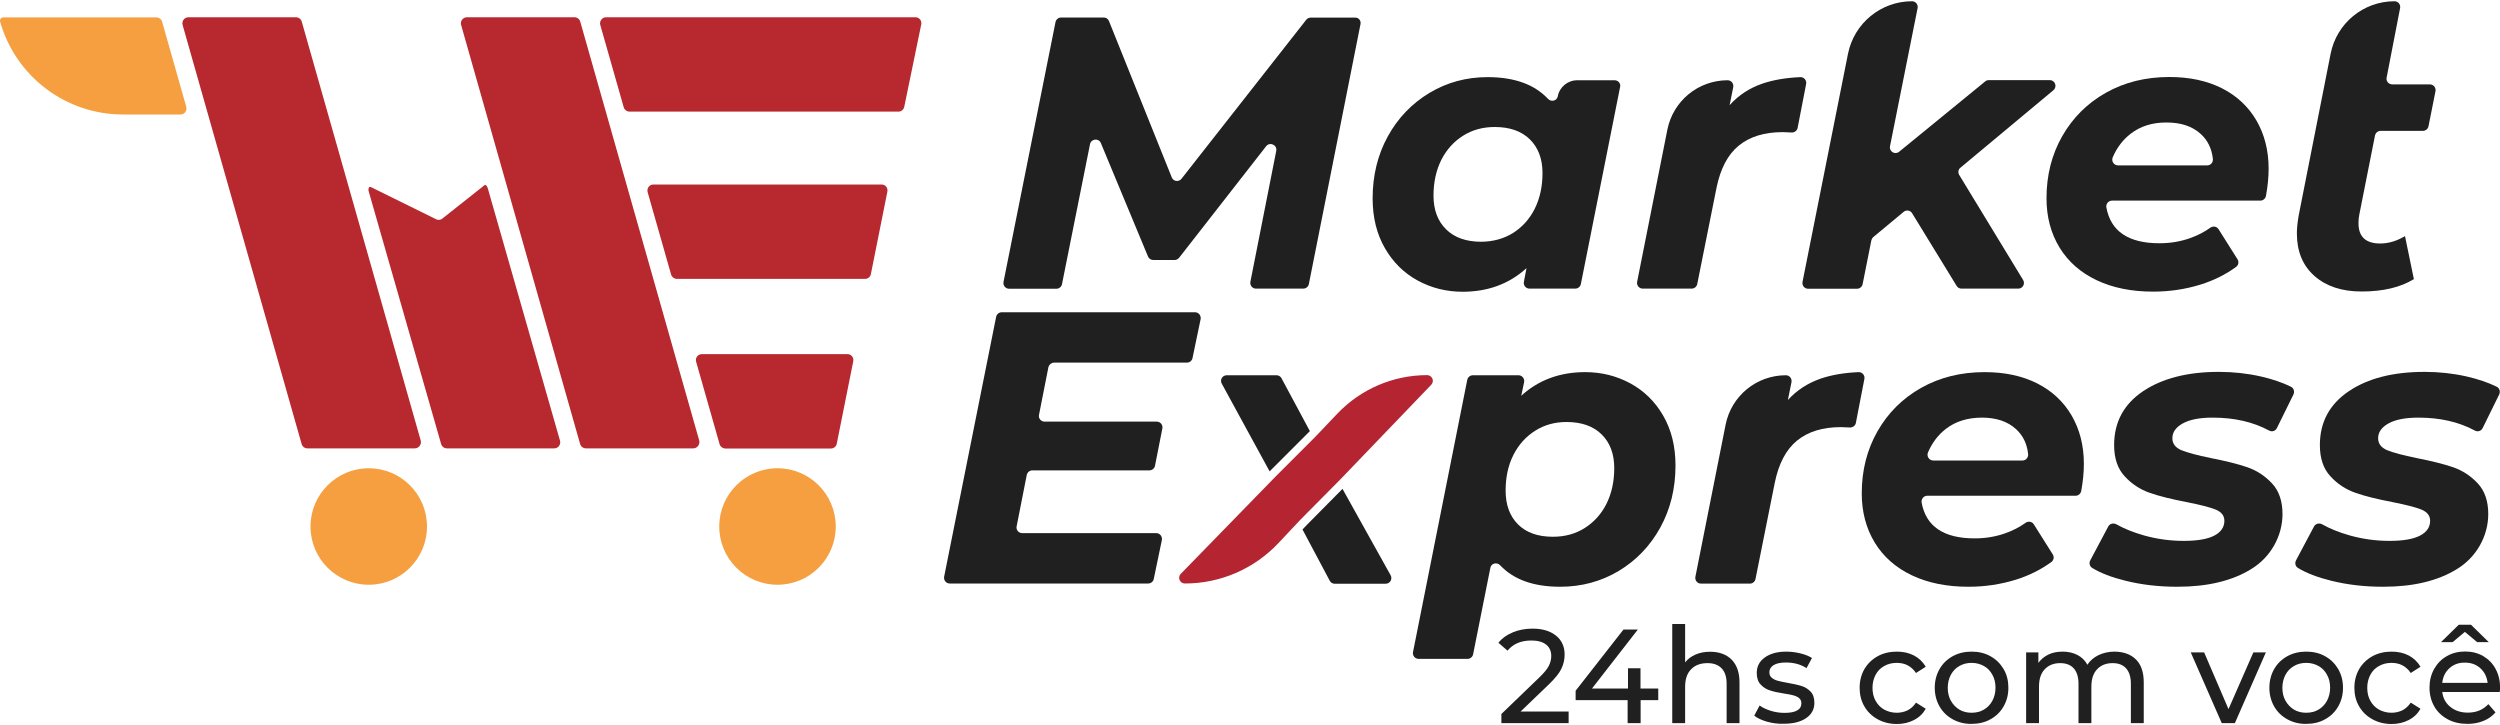 <?xml version="1.0" encoding="utf-8"?>
<!-- Generator: Adobe Illustrator 24.3.0, SVG Export Plug-In . SVG Version: 6.00 Build 0)  -->
<svg version="1.1" id="Camada_1" xmlns="http://www.w3.org/2000/svg" xmlns:xlink="http://www.w3.org/1999/xlink" x="0px" y="0px"
	 viewBox="0 0 200 58" style="enable-background:new 0 0 200 58;" xml:space="preserve">
<style type="text/css">
	.st0{fill:#202020;}
	.st1{fill:#B52431;}
	.st2{fill:#B8282F;}
	.st3{fill:#F59F40;}
</style>
<g>
	<g>
		<path class="st0" d="M125.49,56.92v0.93h-5.38v-0.73l3.05-2.94c0.37-0.36,0.62-0.66,0.75-0.92c0.13-0.26,0.19-0.52,0.19-0.78
			c0-0.39-0.14-0.7-0.41-0.91c-0.27-0.22-0.67-0.33-1.18-0.33c-0.83,0-1.46,0.27-1.91,0.81l-0.73-0.63
			c0.29-0.36,0.67-0.63,1.15-0.83c0.47-0.2,1-0.3,1.59-0.3c0.78,0,1.41,0.19,1.87,0.56c0.46,0.37,0.69,0.88,0.69,1.52
			c0,0.4-0.09,0.78-0.26,1.13c-0.17,0.36-0.5,0.76-0.97,1.22l-2.29,2.2H125.49z"/>
		<path class="st0" d="M132.67,56.01h-1.42v1.84h-1.04v-1.84h-4.16v-0.75l3.83-4.9h1.15l-3.67,4.72h2.88v-1.62h1v1.62h1.42V56.01z"
			/>
		<path class="st0" d="M138.52,52.76c0.42,0.42,0.64,1.03,0.64,1.83v3.26h-1.03v-3.14c0-0.55-0.13-0.96-0.4-1.24
			c-0.26-0.28-0.64-0.42-1.13-0.42c-0.56,0-0.99,0.16-1.31,0.49c-0.32,0.32-0.48,0.79-0.48,1.39v2.92h-1.03v-7.93h1.03v3.07
			c0.21-0.27,0.49-0.48,0.84-0.63c0.35-0.15,0.73-0.22,1.16-0.22C137.52,52.14,138.09,52.34,138.52,52.76z"/>
		<path class="st0" d="M141.34,57.73c-0.43-0.13-0.76-0.28-1-0.48l0.43-0.81c0.25,0.18,0.55,0.32,0.91,0.43
			c0.36,0.11,0.72,0.16,1.08,0.16c0.9,0,1.35-0.26,1.35-0.77c0-0.17-0.06-0.31-0.18-0.41c-0.12-0.1-0.27-0.17-0.45-0.22
			c-0.18-0.05-0.44-0.1-0.77-0.15c-0.46-0.07-0.83-0.15-1.12-0.25c-0.29-0.09-0.54-0.25-0.74-0.47c-0.21-0.22-0.31-0.53-0.31-0.93
			c0-0.51,0.21-0.92,0.64-1.23c0.43-0.31,1-0.47,1.72-0.47c0.38,0,0.76,0.05,1.13,0.14c0.38,0.09,0.69,0.22,0.93,0.37l-0.44,0.81
			c-0.46-0.3-1.01-0.45-1.64-0.45c-0.43,0-0.77,0.07-0.99,0.21c-0.23,0.14-0.34,0.33-0.34,0.57c0,0.19,0.06,0.33,0.19,0.44
			c0.13,0.11,0.29,0.19,0.48,0.24c0.19,0.05,0.45,0.11,0.8,0.17c0.46,0.08,0.82,0.16,1.11,0.25c0.28,0.09,0.52,0.24,0.72,0.45
			c0.2,0.21,0.3,0.51,0.3,0.9c0,0.51-0.22,0.92-0.66,1.22s-1.04,0.45-1.79,0.45C142.22,57.92,141.77,57.85,141.34,57.73z"/>
		<path class="st0" d="M150.21,57.54c-0.45-0.25-0.81-0.59-1.06-1.03c-0.26-0.44-0.38-0.94-0.38-1.49s0.13-1.05,0.38-1.49
			c0.26-0.44,0.61-0.78,1.06-1.03c0.45-0.25,0.97-0.37,1.54-0.37c0.51,0,0.97,0.1,1.37,0.31c0.4,0.21,0.71,0.51,0.94,0.9l-0.78,0.5
			c-0.18-0.27-0.4-0.47-0.66-0.61c-0.26-0.14-0.56-0.2-0.88-0.2c-0.37,0-0.7,0.08-1,0.25c-0.3,0.16-0.53,0.4-0.69,0.7
			s-0.25,0.65-0.25,1.04c0,0.4,0.08,0.75,0.25,1.05c0.17,0.3,0.4,0.54,0.69,0.7c0.3,0.16,0.63,0.25,1,0.25
			c0.32,0,0.61-0.07,0.88-0.2c0.26-0.14,0.48-0.34,0.66-0.61l0.78,0.49c-0.22,0.39-0.53,0.69-0.94,0.9
			c-0.4,0.21-0.86,0.32-1.37,0.32C151.18,57.92,150.66,57.79,150.21,57.54z"/>
		<path class="st0" d="M156.21,57.54c-0.45-0.25-0.8-0.59-1.05-1.03c-0.25-0.44-0.38-0.94-0.38-1.49s0.13-1.05,0.38-1.49
			c0.25-0.44,0.6-0.78,1.05-1.03c0.45-0.25,0.95-0.37,1.52-0.37c0.56,0,1.07,0.12,1.51,0.37c0.45,0.25,0.79,0.59,1.05,1.03
			s0.38,0.93,0.38,1.49s-0.13,1.05-0.38,1.49c-0.25,0.44-0.6,0.78-1.05,1.03c-0.44,0.25-0.95,0.37-1.51,0.37
			C157.17,57.92,156.66,57.79,156.21,57.54z M158.71,56.77c0.29-0.17,0.51-0.4,0.68-0.71c0.16-0.3,0.25-0.65,0.25-1.04
			c0-0.39-0.08-0.74-0.25-1.04c-0.16-0.3-0.39-0.54-0.68-0.7s-0.61-0.25-0.98-0.25c-0.36,0-0.69,0.08-0.98,0.25
			c-0.29,0.16-0.52,0.4-0.68,0.7s-0.25,0.65-0.25,1.04c0,0.39,0.08,0.74,0.25,1.04s0.4,0.54,0.68,0.71
			c0.29,0.17,0.61,0.25,0.98,0.25C158.09,57.02,158.42,56.94,158.71,56.77z"/>
		<path class="st0" d="M170.87,52.75c0.42,0.41,0.63,1.03,0.63,1.84v3.26h-1.03v-3.14c0-0.55-0.13-0.96-0.38-1.24
			c-0.25-0.28-0.61-0.42-1.08-0.42c-0.52,0-0.93,0.16-1.24,0.49c-0.31,0.32-0.46,0.79-0.46,1.39v2.92h-1.03v-3.14
			c0-0.55-0.13-0.96-0.38-1.24c-0.25-0.28-0.61-0.42-1.08-0.42c-0.52,0-0.93,0.16-1.24,0.49c-0.31,0.32-0.46,0.79-0.46,1.39v2.92
			h-1.03v-5.66h0.98v0.84c0.21-0.29,0.48-0.51,0.81-0.67s0.72-0.23,1.14-0.23c0.44,0,0.83,0.09,1.18,0.27
			c0.34,0.18,0.61,0.44,0.79,0.78c0.21-0.33,0.51-0.58,0.89-0.77c0.38-0.18,0.81-0.28,1.29-0.28
			C169.89,52.14,170.45,52.34,170.87,52.75z"/>
		<path class="st0" d="M181.27,52.19l-2.48,5.66h-1.05l-2.48-5.66h1.07l1.95,4.54l1.99-4.54H181.27z"/>
		<path class="st0" d="M182.98,57.54c-0.45-0.25-0.8-0.59-1.05-1.03c-0.25-0.44-0.38-0.94-0.38-1.49s0.13-1.05,0.38-1.49
			c0.25-0.44,0.6-0.78,1.05-1.03c0.45-0.25,0.95-0.37,1.52-0.37c0.56,0,1.07,0.12,1.51,0.37c0.45,0.25,0.79,0.59,1.05,1.03
			c0.25,0.44,0.38,0.93,0.38,1.49s-0.13,1.05-0.38,1.49c-0.25,0.44-0.6,0.78-1.05,1.03c-0.44,0.25-0.95,0.37-1.51,0.37
			C183.94,57.92,183.43,57.79,182.98,57.54z M185.48,56.77c0.29-0.17,0.51-0.4,0.68-0.71c0.16-0.3,0.25-0.65,0.25-1.04
			c0-0.39-0.08-0.74-0.25-1.04c-0.16-0.3-0.39-0.54-0.68-0.7c-0.29-0.16-0.61-0.25-0.98-0.25c-0.36,0-0.69,0.08-0.98,0.25
			c-0.29,0.16-0.52,0.4-0.68,0.7s-0.25,0.65-0.25,1.04c0,0.39,0.08,0.74,0.25,1.04s0.4,0.54,0.68,0.71
			c0.29,0.17,0.61,0.25,0.98,0.25C184.86,57.02,185.19,56.94,185.48,56.77z"/>
		<path class="st0" d="M189.79,57.54c-0.45-0.25-0.81-0.59-1.06-1.03c-0.26-0.44-0.38-0.94-0.38-1.49s0.13-1.05,0.38-1.49
			c0.26-0.44,0.61-0.78,1.06-1.03c0.45-0.25,0.97-0.37,1.54-0.37c0.51,0,0.97,0.1,1.37,0.31c0.4,0.21,0.71,0.51,0.94,0.9l-0.78,0.5
			c-0.18-0.27-0.4-0.47-0.66-0.61c-0.26-0.14-0.56-0.2-0.88-0.2c-0.37,0-0.7,0.08-1,0.25c-0.3,0.16-0.53,0.4-0.69,0.7
			s-0.25,0.65-0.25,1.04c0,0.4,0.08,0.75,0.25,1.05c0.17,0.3,0.4,0.54,0.69,0.7c0.3,0.16,0.63,0.25,1,0.25
			c0.32,0,0.61-0.07,0.88-0.2c0.26-0.14,0.48-0.34,0.66-0.61l0.78,0.49c-0.22,0.39-0.53,0.69-0.94,0.9
			c-0.4,0.21-0.86,0.32-1.37,0.32C190.75,57.92,190.24,57.79,189.79,57.54z"/>
		<path class="st0" d="M199.98,55.36h-4.6c0.06,0.5,0.28,0.9,0.66,1.2c0.37,0.3,0.84,0.45,1.39,0.45c0.68,0,1.22-0.23,1.64-0.68
			l0.57,0.66c-0.26,0.3-0.58,0.53-0.96,0.68c-0.38,0.16-0.81,0.24-1.28,0.24c-0.6,0-1.13-0.12-1.59-0.37
			c-0.46-0.25-0.82-0.59-1.07-1.03c-0.25-0.44-0.38-0.94-0.38-1.5c0-0.55,0.12-1.04,0.37-1.49c0.25-0.44,0.58-0.79,1.02-1.03
			c0.43-0.25,0.92-0.37,1.46-0.37s1.02,0.12,1.45,0.37c0.42,0.25,0.76,0.59,0.99,1.03c0.24,0.44,0.36,0.95,0.36,1.52
			C200,55.13,199.99,55.23,199.98,55.36z M198.17,51.37l-0.98-0.82l-0.98,0.82h-0.93l1.42-1.39h0.98l1.42,1.39H198.17z
			 M195.96,53.45c-0.33,0.3-0.53,0.69-0.58,1.18h3.63c-0.06-0.48-0.25-0.87-0.58-1.17c-0.33-0.3-0.74-0.45-1.23-0.45
			C196.71,53,196.3,53.15,195.96,53.45z"/>
	</g>
	<g>
		<path class="st0" d="M108.84,1.93l-4.13,20.79c-0.04,0.21-0.23,0.37-0.45,0.37h-3.78c-0.29,0-0.5-0.26-0.45-0.54l2.07-10.48
			c0.09-0.47-0.51-0.75-0.81-0.37l-6.96,8.92c-0.09,0.11-0.22,0.18-0.36,0.18h-1.71c-0.18,0-0.35-0.11-0.42-0.28l-3.77-9.07
			c-0.17-0.42-0.78-0.36-0.87,0.09l-2.24,11.19c-0.04,0.21-0.23,0.37-0.45,0.37h-3.78c-0.29,0-0.5-0.26-0.45-0.54l4.16-20.79
			c0.04-0.21,0.23-0.37,0.45-0.37h3.41c0.19,0,0.35,0.11,0.42,0.29l5.02,12.5c0.13,0.33,0.56,0.39,0.78,0.11l9.98-12.72
			c0.09-0.11,0.22-0.17,0.36-0.17h3.53C108.68,1.38,108.9,1.65,108.84,1.93z"/>
		<path class="st0" d="M129.61,6.95l-3.14,15.77c-0.04,0.21-0.23,0.37-0.45,0.37h-3.66c-0.29,0-0.5-0.26-0.45-0.54l0.21-1.1
			c-1.38,1.26-3.09,1.89-5.11,1.89c-1.3,0-2.5-0.3-3.6-0.9c-1.1-0.6-1.97-1.46-2.62-2.59c-0.65-1.13-0.98-2.45-0.98-3.98
			c0-1.84,0.41-3.5,1.22-4.97s1.93-2.63,3.33-3.47c1.4-0.84,2.95-1.26,4.65-1.26c2.13,0,3.75,0.58,4.83,1.74
			c0.26,0.27,0.71,0.16,0.78-0.2v0c0.14-0.75,0.8-1.29,1.56-1.29h2.97C129.45,6.41,129.67,6.67,129.61,6.95z M121.04,18.64
			c0.74-0.47,1.32-1.11,1.74-1.94c0.41-0.83,0.62-1.78,0.62-2.85c0-1.14-0.34-2.04-1.01-2.7c-0.67-0.66-1.61-0.99-2.81-0.99
			c-0.95,0-1.8,0.23-2.54,0.7c-0.74,0.47-1.32,1.11-1.74,1.94c-0.41,0.83-0.62,1.78-0.62,2.85c0,1.14,0.34,2.04,1.01,2.7
			c0.67,0.66,1.61,0.99,2.81,0.99C119.45,19.33,120.3,19.1,121.04,18.64z"/>
		<path class="st0" d="M140.99,6.69c0.88-0.3,1.89-0.47,3.04-0.52c0.29-0.01,0.52,0.26,0.46,0.55l-0.68,3.51
			c-0.04,0.22-0.25,0.38-0.48,0.37c-0.35-0.02-0.59-0.03-0.71-0.03c-1.47,0-2.64,0.36-3.52,1.08c-0.88,0.72-1.47,1.85-1.78,3.38
			l-1.54,7.69c-0.04,0.21-0.23,0.37-0.45,0.37h-3.91c-0.29,0-0.5-0.26-0.45-0.54l2.42-12.18c0.46-2.3,2.47-3.95,4.82-3.95l0,0
			c0.29,0,0.5,0.26,0.45,0.55l-0.29,1.44C139.09,7.61,139.97,7.04,140.99,6.69z"/>
		<path class="st0" d="M156.74,14l5.11,8.4c0.18,0.3-0.03,0.69-0.39,0.69h-4.54c-0.16,0-0.31-0.08-0.39-0.22l-3.56-5.81
			c-0.14-0.24-0.47-0.29-0.68-0.11l-2.42,2.01c-0.08,0.07-0.13,0.16-0.16,0.26l-0.7,3.51c-0.04,0.21-0.23,0.37-0.45,0.37h-3.91
			c-0.29,0-0.5-0.26-0.45-0.54l3.64-18.26c0.49-2.44,2.63-4.2,5.12-4.2l0,0c0.29,0,0.5,0.26,0.45,0.54L151.2,11.7
			c-0.08,0.42,0.4,0.71,0.73,0.44l6.89-5.63c0.08-0.07,0.18-0.1,0.29-0.1h4.87c0.43,0,0.62,0.53,0.29,0.81l-7.44,6.2
			C156.66,13.55,156.62,13.8,156.74,14z"/>
		<path class="st0" d="M180.83,16.05h-11.87c-0.29,0-0.5,0.27-0.45,0.55c0.35,1.9,1.76,2.86,4.24,2.86c0.85,0,1.66-0.13,2.43-0.4
			c0.6-0.21,1.15-0.49,1.64-0.84c0.22-0.16,0.52-0.11,0.66,0.11l1.52,2.41c0.13,0.2,0.08,0.47-0.11,0.61
			c-0.85,0.62-1.8,1.09-2.86,1.42c-1.2,0.37-2.46,0.56-3.78,0.56c-1.72,0-3.22-0.3-4.51-0.91c-1.29-0.61-2.28-1.48-2.98-2.62
			c-0.69-1.14-1.04-2.45-1.04-3.94c0-1.84,0.42-3.5,1.26-4.97s2-2.63,3.49-3.47c1.49-0.84,3.18-1.26,5.08-1.26
			c1.61,0,3.01,0.3,4.2,0.9c1.19,0.6,2.11,1.46,2.76,2.57c0.65,1.12,0.98,2.41,0.98,3.87c0,0.66-0.07,1.38-0.21,2.16
			C181.24,15.88,181.05,16.05,180.83,16.05z M170.45,10.7c-0.62,0.48-1.1,1.11-1.43,1.88c-0.13,0.3,0.08,0.65,0.42,0.65h7.14
			c0.28,0,0.48-0.25,0.45-0.52c-0.09-0.83-0.42-1.5-0.98-2c-0.67-0.61-1.58-0.91-2.71-0.91C172.2,9.79,171.24,10.09,170.45,10.7z"/>
		<path class="st0" d="M188.74,17.19c-0.04,0.17-0.06,0.39-0.06,0.68c0,1.07,0.58,1.61,1.74,1.61c0.66,0,1.32-0.2,1.98-0.59
			l0.71,3.44c-1.08,0.66-2.47,0.99-4.18,0.99c-1.57,0-2.83-0.41-3.77-1.24c-0.94-0.83-1.41-1.96-1.41-3.41
			c0-0.41,0.05-0.9,0.15-1.46l2.55-12.91c0.48-2.44,2.62-4.2,5.11-4.2l0,0c0.29,0,0.5,0.26,0.45,0.54l-1.08,5.57
			c-0.06,0.28,0.16,0.54,0.45,0.54h3.01c0.29,0,0.5,0.26,0.45,0.54l-0.56,2.81c-0.04,0.21-0.23,0.37-0.45,0.37h-3.38
			c-0.22,0-0.4,0.15-0.45,0.37L188.74,17.19z"/>
	</g>
	<g>
		<path class="st0" d="M83.87,29.39l-0.75,3.8c-0.06,0.28,0.16,0.54,0.45,0.54h8.97c0.29,0,0.5,0.26,0.45,0.54l-0.59,2.99
			c-0.04,0.21-0.23,0.37-0.45,0.37h-9.36c-0.22,0-0.4,0.15-0.45,0.37l-0.81,4.11c-0.06,0.28,0.16,0.54,0.45,0.54H92.5
			c0.29,0,0.5,0.27,0.45,0.55l-0.65,3.12c-0.04,0.21-0.23,0.36-0.45,0.36H75.98c-0.29,0-0.5-0.26-0.45-0.54l4.16-20.79
			c0.04-0.21,0.23-0.37,0.45-0.37H95.6c0.29,0,0.5,0.27,0.45,0.55l-0.65,3.12c-0.04,0.21-0.23,0.36-0.45,0.36H84.32
			C84.1,29.02,83.92,29.18,83.87,29.39z"/>
		<path class="st0" d="M130.43,30.67c1.1,0.6,1.98,1.46,2.63,2.59c0.65,1.13,0.98,2.45,0.98,3.98c0,1.84-0.41,3.5-1.22,4.97
			c-0.82,1.48-1.93,2.63-3.33,3.47c-1.41,0.84-2.97,1.26-4.68,1.26c-2.12,0-3.72-0.57-4.8-1.72c-0.26-0.27-0.71-0.16-0.78,0.2
			l-1.38,6.92c-0.04,0.21-0.23,0.37-0.45,0.37h-3.91c-0.29,0-0.5-0.26-0.45-0.54l4.34-21.78c0.04-0.21,0.23-0.37,0.45-0.37h3.65
			c0.29,0,0.5,0.27,0.45,0.55l-0.23,1.09c1.38-1.26,3.09-1.89,5.11-1.89C128.12,29.77,129.32,30.07,130.43,30.67z M126.78,42.24
			c0.74-0.47,1.32-1.11,1.74-1.94c0.41-0.83,0.62-1.78,0.62-2.85c0-1.14-0.34-2.04-1.01-2.7c-0.67-0.66-1.61-0.99-2.81-0.99
			c-0.93,0-1.77,0.23-2.51,0.7s-1.32,1.11-1.74,1.94s-0.62,1.78-0.62,2.85c0,1.14,0.33,2.04,0.99,2.7c0.66,0.66,1.59,0.99,2.79,0.99
			C125.19,42.94,126.04,42.71,126.78,42.24z"/>
		<path class="st0" d="M145.65,30.29c0.88-0.3,1.89-0.47,3.04-0.52c0.29-0.01,0.52,0.26,0.46,0.55l-0.68,3.51
			c-0.04,0.22-0.25,0.38-0.48,0.37c-0.35-0.02-0.59-0.03-0.71-0.03c-1.47,0-2.64,0.36-3.52,1.08c-0.88,0.72-1.47,1.85-1.78,3.38
			l-1.54,7.69c-0.04,0.21-0.23,0.37-0.45,0.37h-3.91c-0.29,0-0.5-0.26-0.45-0.54l2.42-12.18c0.46-2.3,2.47-3.95,4.82-3.95h0
			c0.29,0,0.5,0.26,0.45,0.55L143.03,32C143.75,31.21,144.62,30.65,145.65,30.29z"/>
		<path class="st0" d="M166.05,39.66h-11.87c-0.29,0-0.5,0.27-0.45,0.55c0.35,1.9,1.76,2.86,4.24,2.86c0.85,0,1.66-0.13,2.43-0.4
			c0.6-0.21,1.15-0.49,1.64-0.84c0.22-0.16,0.52-0.11,0.66,0.11l1.52,2.41c0.13,0.2,0.08,0.47-0.11,0.61
			c-0.85,0.62-1.8,1.09-2.86,1.42c-1.2,0.37-2.46,0.56-3.78,0.56c-1.72,0-3.22-0.3-4.51-0.91c-1.29-0.61-2.28-1.48-2.98-2.62
			c-0.69-1.14-1.04-2.45-1.04-3.94c0-1.84,0.42-3.5,1.26-4.97s2-2.63,3.49-3.47c1.49-0.84,3.18-1.26,5.08-1.26
			c1.61,0,3.01,0.3,4.2,0.9c1.19,0.6,2.11,1.46,2.76,2.57c0.65,1.12,0.98,2.41,0.98,3.87c0,0.66-0.07,1.38-0.21,2.16
			C166.46,39.49,166.27,39.66,166.05,39.66z M155.67,34.31c-0.62,0.48-1.1,1.11-1.43,1.88c-0.13,0.3,0.08,0.65,0.42,0.65h7.14
			c0.28,0,0.48-0.25,0.45-0.52c-0.09-0.83-0.42-1.5-0.98-2c-0.67-0.61-1.58-0.91-2.71-0.91S156.46,33.7,155.67,34.31z"/>
		<path class="st0" d="M170.04,46.46c-1.1-0.27-1.99-0.61-2.67-1.03c-0.2-0.12-0.26-0.39-0.15-0.6l1.44-2.71
			c0.12-0.23,0.41-0.3,0.64-0.18c0.64,0.36,1.39,0.66,2.24,0.9c1.04,0.29,2.09,0.43,3.15,0.43c1.1,0,1.91-0.14,2.45-0.42
			s0.81-0.68,0.81-1.19c0-0.41-0.24-0.71-0.71-0.9c-0.48-0.19-1.24-0.38-2.29-0.59c-1.2-0.23-2.19-0.47-2.96-0.74
			c-0.78-0.27-1.45-0.71-2.01-1.32c-0.57-0.61-0.85-1.44-0.85-2.5c0-1.84,0.77-3.27,2.31-4.31c1.54-1.03,3.56-1.55,6.06-1.55
			c1.16,0,2.28,0.12,3.38,0.37c0.91,0.21,1.71,0.48,2.4,0.82c0.22,0.11,0.3,0.38,0.2,0.61l-1.33,2.7c-0.12,0.24-0.4,0.32-0.63,0.19
			c-1.28-0.69-2.78-1.03-4.51-1.03c-1.05,0-1.85,0.16-2.4,0.47c-0.55,0.31-0.82,0.7-0.82,1.18c0,0.43,0.24,0.75,0.71,0.95
			c0.48,0.2,1.27,0.41,2.39,0.64c1.18,0.23,2.14,0.47,2.9,0.73c0.75,0.26,1.41,0.69,1.97,1.29c0.56,0.6,0.84,1.42,0.84,2.45
			c0,1.78-0.96,3.46-2.48,4.39c-1.54,0.96-3.52,1.43-5.93,1.43C172.7,46.94,171.33,46.78,170.04,46.46z"/>
		<path class="st0" d="M186.5,46.46c-1.1-0.27-1.99-0.61-2.67-1.03c-0.2-0.12-0.26-0.39-0.15-0.6l1.44-2.71
			c0.12-0.23,0.41-0.3,0.64-0.18c0.64,0.36,1.39,0.66,2.24,0.9c1.04,0.29,2.09,0.43,3.15,0.43c1.1,0,1.91-0.14,2.45-0.42
			s0.81-0.68,0.81-1.19c0-0.41-0.24-0.71-0.71-0.9c-0.48-0.19-1.24-0.38-2.29-0.59c-1.2-0.23-2.19-0.47-2.96-0.74
			c-0.78-0.27-1.45-0.71-2.01-1.32c-0.57-0.61-0.85-1.44-0.85-2.5c0-1.84,0.77-3.27,2.31-4.31s3.56-1.55,6.06-1.55
			c1.16,0,2.28,0.12,3.38,0.37c0.91,0.21,1.71,0.48,2.4,0.82c0.22,0.11,0.3,0.38,0.2,0.61l-1.33,2.7c-0.12,0.24-0.4,0.32-0.63,0.19
			c-1.28-0.69-2.78-1.03-4.51-1.03c-1.05,0-1.85,0.16-2.4,0.47c-0.55,0.31-0.82,0.7-0.82,1.18c0,0.43,0.24,0.75,0.71,0.95
			c0.48,0.2,1.27,0.41,2.39,0.64c1.18,0.23,2.14,0.47,2.9,0.73c0.75,0.26,1.41,0.69,1.97,1.29c0.56,0.6,0.84,1.42,0.84,2.45
			c0,1.78-0.96,3.46-2.48,4.39c-1.54,0.96-3.52,1.43-5.93,1.43C189.16,46.94,187.79,46.78,186.5,46.46z"/>
		<path class="st1" d="M107.23,38.35l-3.19,3.22l-1.77,1.88c-1.94,2.06-4.64,3.23-7.48,3.23h0c-0.4,0-0.61-0.48-0.33-0.77l7.58-7.78
			l3.22-3.22l1.72-1.81c1.87-1.97,4.47-3.09,7.19-3.09h0c0.4,0,0.61,0.48,0.33,0.77L107.23,38.35z"/>
		<g>
			<path class="st0" d="M101.57,37.71l0.02-0.02l3.2-3.2l-2.27-4.23c-0.08-0.15-0.23-0.24-0.4-0.24h-3.98
				c-0.35,0-0.57,0.37-0.4,0.67L101.57,37.71z"/>
			<path class="st0" d="M107.4,39.11l-2.9,2.93l-0.3,0.32l2.18,4.1c0.08,0.15,0.23,0.24,0.4,0.24h4.07c0.35,0,0.57-0.37,0.4-0.68
				L107.4,39.11z"/>
		</g>
	</g>
	<g>
		<path class="st2" d="M33.18,35.87h-8.58c-0.22,0-0.41-0.14-0.47-0.35L14.61,2c-0.09-0.31,0.14-0.62,0.47-0.62h8.59
			c0.22,0,0.41,0.14,0.47,0.35l9.52,33.52C33.74,35.56,33.5,35.87,33.18,35.87z"/>
		<path class="st2" d="M55.46,35.87h-8.58c-0.22,0-0.41-0.14-0.47-0.35L36.89,2c-0.09-0.31,0.14-0.62,0.47-0.62h8.59
			c0.22,0,0.41,0.14,0.47,0.35l9.52,33.52C56.01,35.56,55.78,35.87,55.46,35.87z"/>
		<circle class="st3" cx="29.5" cy="42.12" r="4.66"/>
		<circle class="st3" cx="62.2" cy="42.12" r="4.66"/>
		<path class="st3" d="M14.9,8.54l-1.93-6.8c-0.06-0.21-0.25-0.35-0.47-0.35H0.27c-0.18,0-0.31,0.17-0.26,0.35l0,0
			c1.25,4.39,5.26,7.42,9.83,7.42h4.6C14.76,9.16,14.99,8.85,14.9,8.54z"/>
		<path class="st2" d="M52.27,14.76h18.26c0.3,0,0.52,0.27,0.46,0.57l-1.32,6.6c-0.04,0.22-0.24,0.38-0.46,0.38H54.15
			c-0.21,0-0.4-0.14-0.46-0.34l-1.88-6.6C51.73,15.06,51.95,14.76,52.27,14.76z"/>
		<path class="st2" d="M48.48,1.38h24.76c0.3,0,0.52,0.28,0.46,0.57l-1.36,6.6c-0.05,0.22-0.24,0.38-0.46,0.38H50.36
			c-0.21,0-0.4-0.14-0.46-0.34l-1.88-6.6C47.94,1.69,48.17,1.38,48.48,1.38z"/>
		<path class="st2" d="M56.15,28.33l11.65,0c0.3,0,0.52,0.27,0.46,0.57l-1.32,6.6c-0.04,0.22-0.24,0.38-0.46,0.38l-8.45,0
			c-0.21,0-0.4-0.14-0.46-0.34l-1.88-6.6C55.6,28.63,55.83,28.33,56.15,28.33z"/>
	</g>
	<path class="st2" d="M44.8,35.25l-5.79-20.23c-0.03-0.09-0.08-0.16-0.15-0.22c-0.02-0.01-0.05-0.01-0.08,0l-3.41,2.7
		c-0.13,0.1-0.31,0.12-0.46,0.05l-5.19-2.56c-0.12-0.06-0.17-0.03-0.2-0.01c-0.04,0.1-0.06,0.2-0.03,0.31l5.8,20.23
		c0.06,0.21,0.25,0.35,0.47,0.35h8.58C44.66,35.87,44.89,35.56,44.8,35.25z"/>
</g>
</svg>
